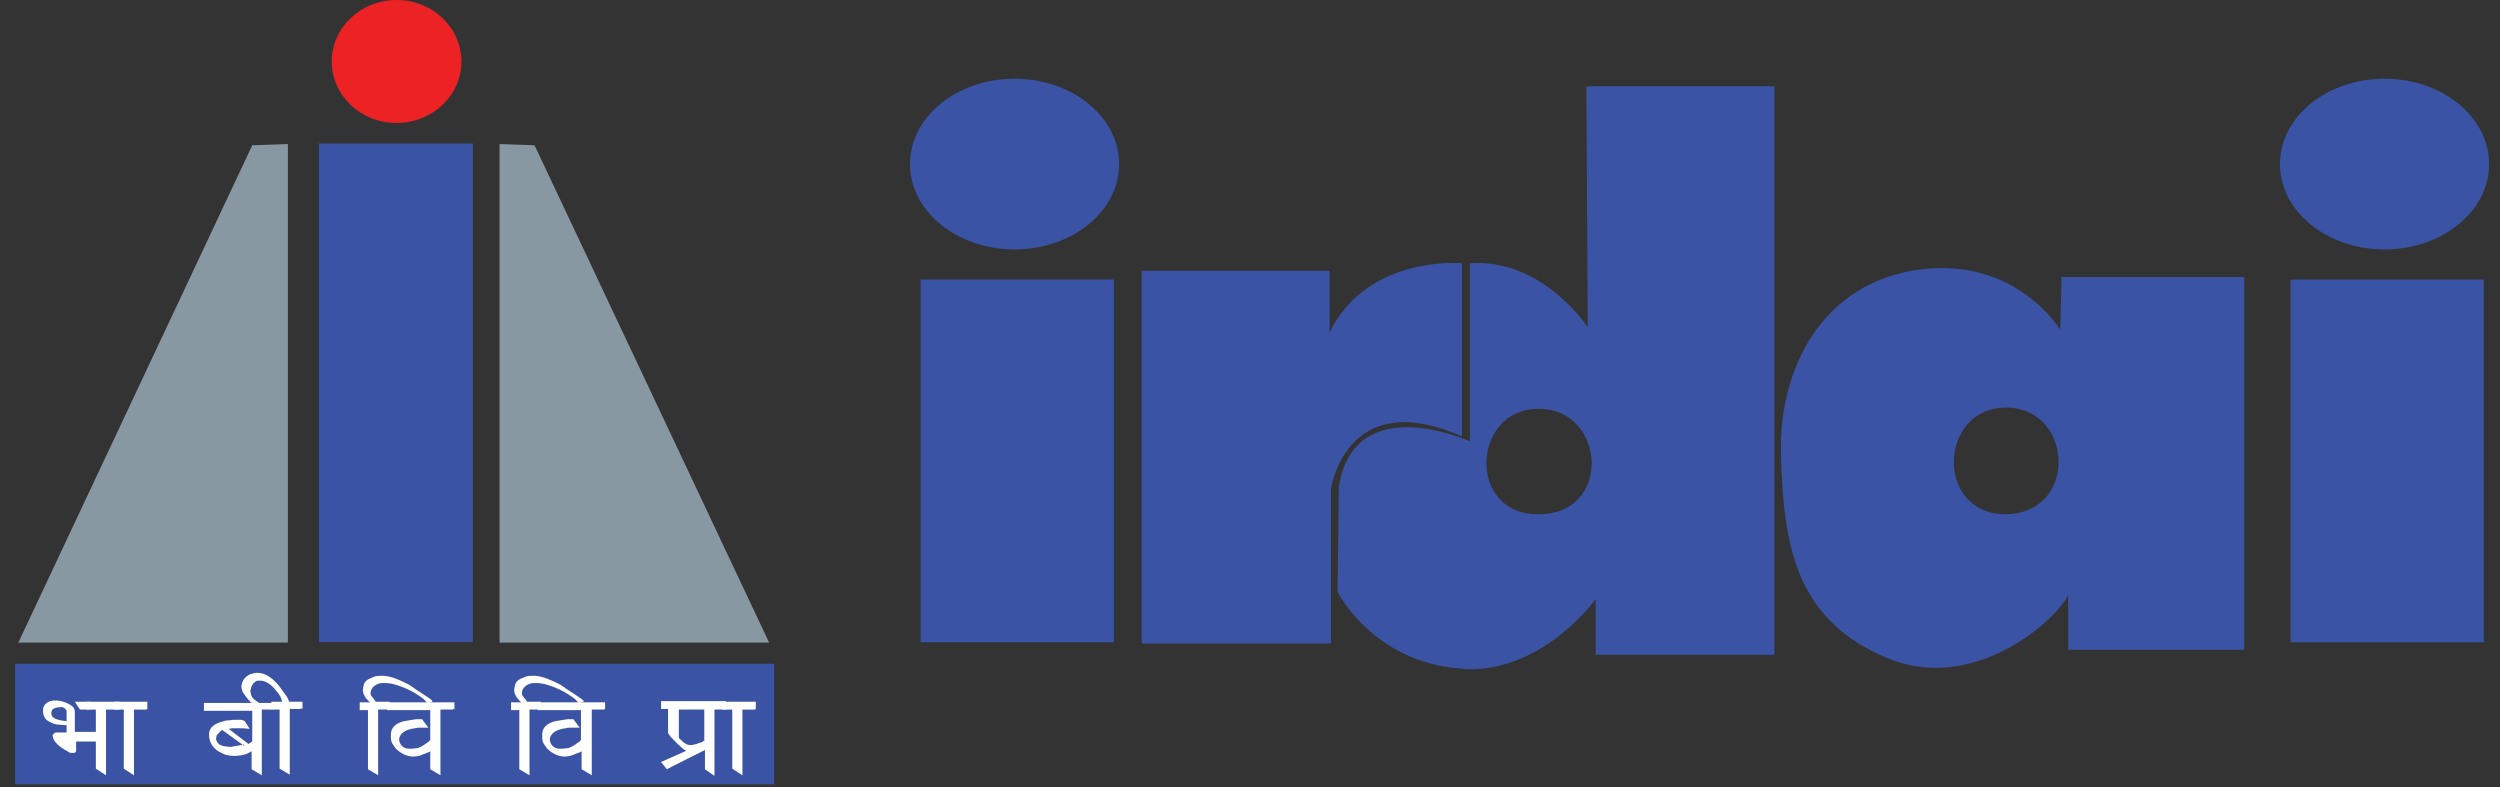 <svg width="127" height="40" viewBox="0 0 127 40" fill="none" xmlns="http://www.w3.org/2000/svg">
<rect x="0" y="0" width="127" height="40" fill="#333333" stroke="none"/>
<g clip-path="url(#clip0_5163_30234)">
<path d="M56.585 14.201H46.768V32.627H56.585V14.201Z" fill="#3A53A4"/>
<path d="M126.178 14.203H116.361V32.629H126.178V14.203Z" fill="#3A53A4"/>
<path fill-rule="evenodd" clip-rule="evenodd" d="M57.996 13.819V32.691H67.611V24.849C67.611 24.849 68.351 19.557 74.268 22.171V13.373C74.268 13.373 69.494 12.926 67.544 16.879V13.755H57.996V13.819Z" fill="#3A53A4"/>
<path fill-rule="evenodd" clip-rule="evenodd" d="M80.588 4.381L80.656 16.622C80.656 16.622 78.37 13.116 74.671 13.371V22.424C74.671 22.424 68.821 19.746 68.014 24.72L67.947 30.075C67.947 30.075 69.763 33.646 74.201 33.964C74.201 33.964 77.697 34.602 81.059 30.458V33.263H90.137V4.381H80.588ZM78.1 26.122C74.537 26.122 74.739 20.767 78.168 20.767C81.597 20.767 81.933 26.186 78.1 26.122Z" fill="#3A53A4"/>
<path fill-rule="evenodd" clip-rule="evenodd" d="M104.727 14.137L104.66 16.752C104.66 16.752 102.441 13.053 97.533 13.691C92.624 14.329 90.338 18.664 90.472 23.127C90.607 27.59 91.145 31.416 95.784 33.392C100.357 35.369 104.66 31.288 105.064 30.204V33.009H114.007V14.074H104.66L104.727 14.137ZM101.903 26.124C98.272 26.124 98.474 20.704 101.903 20.704C105.333 20.704 105.602 26.06 101.903 26.124Z" fill="#3A53A4"/>
<path d="M51.541 12.671C54.474 12.671 56.852 10.73 56.852 8.336C56.852 5.941 54.474 4 51.541 4C48.607 4 46.228 5.941 46.228 8.336C46.228 10.73 48.607 12.671 51.541 12.671Z" fill="#3A53A4"/>
<path d="M121.134 12.671C124.068 12.671 126.446 10.73 126.446 8.336C126.446 5.941 124.068 4 121.134 4C118.2 4 115.822 5.941 115.822 8.336C115.822 10.73 118.2 12.671 121.134 12.671Z" fill="#3A53A4"/>
<path d="M20.146 6.247C21.965 6.247 23.44 4.849 23.44 3.124C23.44 1.399 21.965 0 20.146 0C18.326 0 16.852 1.399 16.852 3.124C16.852 4.849 18.326 6.247 20.146 6.247Z" fill="#ED2224"/>
<path fill-rule="evenodd" clip-rule="evenodd" d="M14.624 32.645H0.93L12.815 7.38L14.624 7.318V32.645Z" fill="#8898A3"/>
<path fill-rule="evenodd" clip-rule="evenodd" d="M25.379 32.645H39.073L27.155 7.38L25.379 7.318V32.645Z" fill="#8898A3"/>
<path d="M24.021 7.289H16.205V32.616H24.021V7.289Z" fill="#3A53A4"/>
<path d="M39.331 33.719H0.768V39.844H39.331V33.719Z" fill="#3A53A4"/>
<path fill-rule="evenodd" clip-rule="evenodd" d="M5.03 37.638H4.997V37.669H3.867V38.066C3.867 38.097 3.867 38.128 3.867 38.158L3.835 38.22L3.738 38.25H3.641C3.576 38.25 3.479 38.22 3.415 38.158L3.253 38.066C2.995 37.913 2.801 37.73 2.704 37.515L2.672 37.362L2.704 37.301L2.769 37.24L2.833 37.209H2.898H3.383V36.842L2.995 36.811C2.833 36.811 2.64 36.75 2.446 36.627C2.284 36.535 2.188 36.352 2.188 36.137C2.188 36.045 2.188 35.953 2.22 35.892C2.317 35.708 2.51 35.586 2.769 35.586H2.866C3.06 35.586 3.253 35.647 3.512 35.77C3.609 35.831 3.705 35.892 3.738 35.953C3.802 36.045 3.802 36.137 3.802 36.229V37.178H4.965V37.577L5.03 37.638ZM3.383 36.658V36.107L3.35 36.045L3.286 35.984L3.189 35.923H3.092C2.93 35.923 2.801 35.953 2.704 36.015C2.64 36.045 2.607 36.137 2.607 36.26C2.607 36.321 2.64 36.352 2.672 36.413C2.704 36.444 2.769 36.505 2.866 36.535L3.092 36.596L3.318 36.627H3.383H3.415L3.383 36.658ZM4.61 36.015H4.578V36.045H4.061L3.802 35.647H4.61V36.015Z" fill="white"/>
<path fill-rule="evenodd" clip-rule="evenodd" d="M6.032 36.047H5.386V39.385L4.869 39.048V36.047H4.385V35.648H6.064V36.016H6.032V36.047Z" fill="white"/>
<path fill-rule="evenodd" clip-rule="evenodd" d="M7.452 36.047H6.806V39.385L6.289 39.048V36.047H5.805V35.648H7.484V36.016H7.452V36.047Z" fill="white"/>
<path fill-rule="evenodd" clip-rule="evenodd" d="M13.88 36.015H13.848V36.046H13.299V39.384L12.782 39.078V38.159L12.685 38.22L12.556 38.282C12.459 38.343 12.329 38.343 12.233 38.373L11.942 38.404C11.78 38.404 11.587 38.373 11.457 38.343C11.328 38.282 11.167 38.22 11.038 38.128C10.747 37.914 10.618 37.638 10.618 37.301C10.618 36.965 10.876 36.75 11.393 36.628C11.457 36.597 11.554 36.597 11.619 36.597C11.684 36.597 11.78 36.566 11.845 36.566C11.974 36.566 12.071 36.566 12.136 36.566C12.2 36.566 12.233 36.566 12.265 36.566C12.297 36.566 12.362 36.597 12.426 36.628L12.685 37.026L12.329 36.995H12.104C11.974 36.995 11.91 36.995 11.813 36.995L11.619 37.026L12.62 37.792L12.814 37.669V36.107H10.359V35.709H13.912V36.076L13.88 36.015ZM12.426 37.853L12.394 37.883L11.296 37.087L11.231 37.118L11.134 37.21L11.005 37.363L10.973 37.516C10.973 37.577 11.005 37.638 11.038 37.7C11.102 37.792 11.167 37.853 11.296 37.883L11.425 37.914L11.716 37.945L12.394 37.822V37.853H12.426Z" fill="white"/>
<path fill-rule="evenodd" clip-rule="evenodd" d="M15.302 35.985H15.269V36.015H14.72V39.353L14.204 39.047V36.046H13.784V35.648H14.333L14.268 35.434C14.236 35.372 14.171 35.25 14.01 35.066C13.751 34.729 13.461 34.576 13.202 34.576C13.138 34.576 13.041 34.576 13.008 34.607C12.912 34.668 12.847 34.729 12.782 34.852L12.718 35.096L12.75 35.28L12.815 35.434L12.944 35.556C12.976 35.587 13.073 35.648 13.17 35.709H12.815C12.782 35.709 12.718 35.678 12.685 35.617L12.524 35.434C12.459 35.342 12.395 35.25 12.33 35.158C12.298 35.066 12.266 34.974 12.266 34.882C12.266 34.79 12.298 34.698 12.33 34.607C12.363 34.545 12.395 34.484 12.492 34.392C12.556 34.331 12.653 34.27 12.75 34.239C12.847 34.208 12.976 34.178 13.073 34.178C13.461 34.178 13.848 34.423 14.204 34.882L14.559 35.372C14.623 35.464 14.656 35.556 14.688 35.648H15.366V36.015L15.302 35.985Z" fill="white"/>
<path fill-rule="evenodd" clip-rule="evenodd" d="M21.923 35.647L21.729 35.739C21.697 35.708 21.632 35.616 21.535 35.525C21.148 35.218 20.696 34.973 20.211 34.82C19.953 34.728 19.727 34.698 19.533 34.698C19.436 34.698 19.307 34.698 19.242 34.728C19.145 34.759 19.081 34.789 19.016 34.851C18.887 34.943 18.822 35.065 18.822 35.249L18.855 35.341L18.952 35.463L19.049 35.586L19.081 35.647H19.791V36.045H19.21V39.383L18.693 39.077V36.076H18.273V35.678H18.79L18.693 35.586L18.564 35.433L18.467 35.249L18.435 35.096C18.435 34.943 18.467 34.82 18.499 34.728C18.532 34.636 18.629 34.544 18.758 34.483C18.855 34.453 18.952 34.391 19.049 34.361C19.178 34.33 19.307 34.33 19.436 34.33C19.565 34.33 19.759 34.361 19.953 34.422C20.147 34.483 20.437 34.606 20.793 34.789C20.825 34.82 20.889 34.851 20.922 34.881C20.986 34.912 21.019 34.943 21.051 34.973L21.568 35.31L21.794 35.463L21.955 35.586V35.708L21.923 35.647Z" fill="white"/>
<path fill-rule="evenodd" clip-rule="evenodd" d="M23.053 36.015H23.021V36.045H22.375V39.383L21.858 39.077V38.158L21.826 38.189L21.6 38.281L21.277 38.403L21.019 38.434C20.696 38.434 20.437 38.312 20.179 38.097C20.114 38.036 20.082 38.005 20.05 37.944L19.921 37.76C19.856 37.638 19.856 37.485 19.856 37.332C19.856 36.995 20.05 36.78 20.437 36.658C20.534 36.627 20.76 36.596 21.148 36.535H21.439L21.762 36.964H21.471C21.406 36.964 21.374 36.964 21.309 36.964C21.245 36.964 21.18 36.964 21.083 36.995C20.793 37.025 20.567 37.117 20.405 37.27C20.373 37.301 20.373 37.332 20.34 37.362C20.308 37.423 20.276 37.485 20.276 37.546C20.276 37.699 20.34 37.822 20.437 37.913C20.47 37.944 20.534 37.975 20.599 38.005C20.696 38.036 20.793 38.036 20.89 38.036C20.986 38.036 21.116 38.005 21.212 38.005C21.309 37.975 21.439 37.913 21.568 37.822C21.665 37.76 21.729 37.699 21.794 37.669L21.858 37.577V36.076H19.662V35.678H23.086V36.045L23.053 36.015Z" fill="white"/>
<path fill-rule="evenodd" clip-rule="evenodd" d="M29.61 35.647L29.417 35.739C29.384 35.708 29.32 35.616 29.223 35.525C28.835 35.218 28.383 34.973 27.899 34.82C27.64 34.728 27.414 34.698 27.221 34.698C27.124 34.698 26.994 34.698 26.93 34.728C26.833 34.759 26.768 34.789 26.704 34.851C26.575 34.943 26.51 35.065 26.51 35.249L26.542 35.341L26.639 35.463L26.736 35.586L26.768 35.647H27.479V36.045H26.898V39.383L26.381 39.077V36.076H25.961V35.678H26.478L26.381 35.586L26.252 35.433L26.155 35.249L26.122 35.096C26.122 34.943 26.155 34.82 26.187 34.728C26.219 34.636 26.316 34.544 26.445 34.483C26.542 34.453 26.639 34.391 26.736 34.361C26.865 34.33 26.994 34.33 27.124 34.33C27.253 34.33 27.447 34.361 27.64 34.422C27.834 34.483 28.125 34.606 28.48 34.789C28.512 34.82 28.577 34.851 28.609 34.881C28.674 34.912 28.706 34.943 28.739 34.973L29.255 35.31L29.481 35.463L29.643 35.586V35.708L29.61 35.647Z" fill="white"/>
<path fill-rule="evenodd" clip-rule="evenodd" d="M30.74 36.015H30.708V36.045H30.062V39.383L29.545 39.077V38.158L29.513 38.189L29.287 38.281L28.964 38.403L28.705 38.434C28.382 38.434 28.124 38.312 27.866 38.097C27.801 38.036 27.769 38.005 27.736 37.944L27.607 37.76C27.543 37.638 27.543 37.485 27.543 37.332C27.543 36.995 27.736 36.78 28.124 36.658C28.221 36.627 28.447 36.596 28.834 36.535H29.125L29.448 36.964H29.157C29.093 36.964 29.061 36.964 28.964 36.964C28.899 36.964 28.834 36.964 28.738 36.995C28.447 37.025 28.221 37.117 28.059 37.27C28.027 37.301 28.027 37.332 27.994 37.362C27.962 37.423 27.93 37.485 27.93 37.546C27.93 37.699 27.994 37.822 28.091 37.913C28.124 37.944 28.188 37.975 28.253 38.005C28.35 38.036 28.447 38.036 28.544 38.036C28.64 38.036 28.77 38.005 28.867 38.005C28.964 37.975 29.093 37.913 29.222 37.822C29.319 37.76 29.384 37.699 29.448 37.669L29.513 37.577V36.076H27.316V35.678H30.74V36.045V36.015Z" fill="white"/>
<path fill-rule="evenodd" clip-rule="evenodd" d="M36.909 36.015H36.877V36.046H36.295V39.415L35.811 39.078V38.067L35.778 38.098L35.584 38.19L35.358 38.251H35.132C35.068 38.251 34.971 38.22 34.842 38.129C34.713 38.067 34.583 37.945 34.389 37.761L34.066 37.424C34.034 37.393 34.034 37.363 34.002 37.332C33.97 37.302 33.97 37.271 33.937 37.24V36.015H33.582V35.617H36.877V35.985L36.909 36.015ZM35.778 37.608V36.046H34.486V37.455C34.486 37.485 34.519 37.547 34.583 37.577L34.745 37.73L34.906 37.822L35.068 37.853C35.165 37.853 35.261 37.822 35.391 37.791L35.552 37.73C35.617 37.73 35.681 37.7 35.746 37.639L35.811 37.608H35.778Z" fill="white"/>
<path fill-rule="evenodd" clip-rule="evenodd" d="M35.811 38.097L33.873 39.077L33.582 38.71L35.843 37.699V38.067H35.811V38.097Z" fill="white"/>
<path fill-rule="evenodd" clip-rule="evenodd" d="M38.362 36.047H37.716V39.385L37.199 39.048V36.047H36.715V35.648H38.394V36.016H38.362V36.047Z" fill="white"/>
</g>
<defs>
<clipPath id="clip0_5163_30234">
<rect width="127" height="40" fill="white"/>
</clipPath>
</defs>
</svg>

